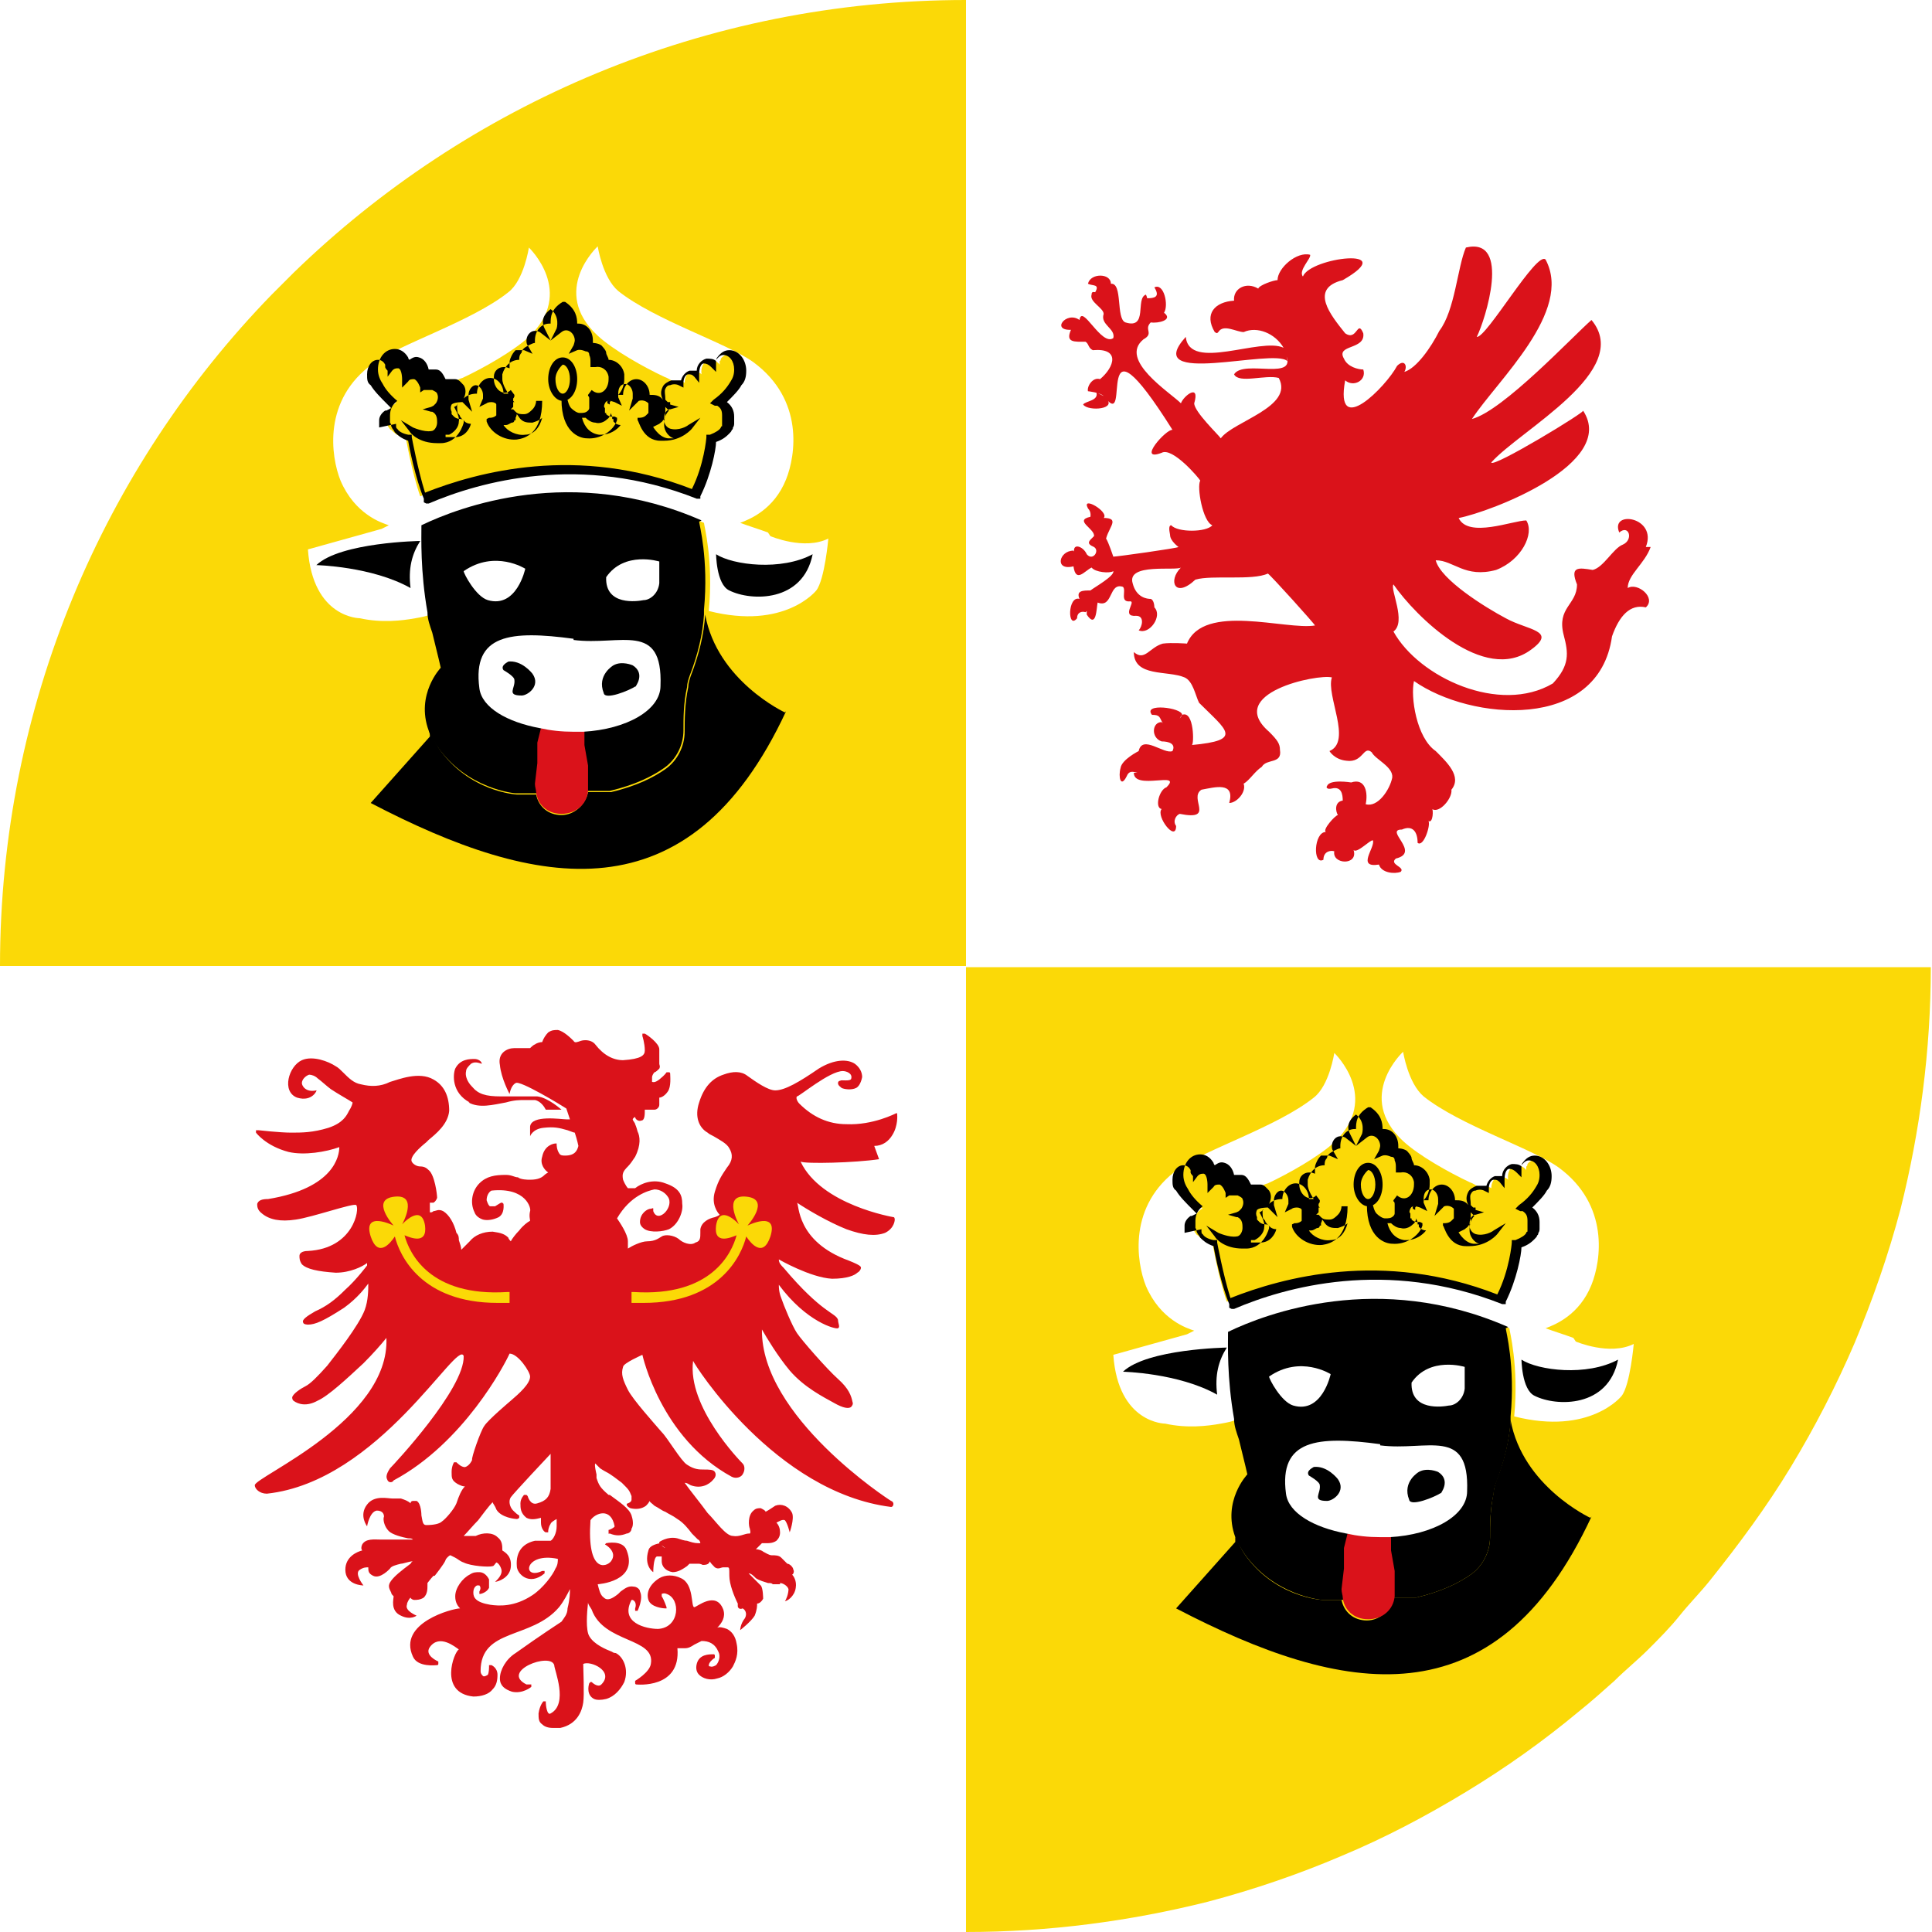 <svg class="mv" xmlns="http://www.w3.org/2000/svg" width="16" height="16" viewBox="0 0 16 16"><defs><style>.mv .r{fill:#fff}.mv .s{fill:#fbd907}.mv .t{fill:#da121a}</style></defs><path class="s" d="M8,0C5.84,0,3.87,.86,2.43,2.26c-.03,.03-.06,.06-.09,.09-.03,.03-.06,.06-.09,.09C.86,3.87,0,5.84,0,8H8V0Z"/><path class="r" d="M16,8C16,3.72,12.64,.22,8.41,.01c-.14,0-.27-.01-.41-.01V8h8Z"/><path class="r" d="M0,8c0,.14,0,.28,.01,.41,.21,4.23,3.71,7.59,7.99,7.59V8H0Z"/><path class="s" d="M8,8v8c.69,0,1.36-.09,2-.25,.38-.1,.76-.23,1.11-.38,.36-.15,.7-.33,1.03-.53s.64-.42,.94-.67c.1-.08,.2-.17,.29-.25,.09-.09,.19-.17,.28-.26s.18-.18,.26-.28,.17-.19,.25-.29c.24-.3,.47-.61,.67-.94,.2-.33,.38-.68,.53-1.03,.15-.36,.28-.73,.38-1.11,.16-.64,.25-1.31,.25-2H8Z"/><path class="t" d="M13.63,4.53c.1-.25-.3-.31-.22-.12,.08-.07,.12,.06,.03,.1-.08,.03-.16,.19-.25,.21-.12-.02-.19-.03-.13,.12,0,.17-.17,.19-.11,.42,.04,.15,.05,.25-.09,.4-.44,.26-1.11-.05-1.32-.43,.11-.08-.03-.35,0-.39,.18,.26,.75,.83,1.14,.54,.22-.16-.03-.16-.21-.26-.17-.09-.54-.32-.58-.48,.15,0,.24,.15,.5,.08,.21-.08,.32-.3,.25-.41-.11,0-.48,.15-.56-.02,.26-.05,1.32-.45,1.03-.89,.04,0-.75,.48-.76,.43,.24-.27,1.18-.76,.83-1.18-.16,.14-.73,.75-.99,.82,.21-.32,.84-.89,.61-1.32-.07-.08-.49,.65-.57,.64,.07-.14,.29-.83-.09-.74-.07,.16-.09,.52-.22,.69-.07,.14-.19,.31-.29,.34,.03-.05,0-.11-.06-.05-.09,.17-.52,.61-.43,.12,.07,.06,.18,0,.15-.09-.04,0-.13-.02-.16-.09-.07-.12,.18-.07,.16-.21-.05-.12-.05,.07-.15,0-.12-.15-.3-.37-.02-.44,.49-.28-.27-.19-.33-.03-.04-.05,.07-.15,.06-.18-.11-.03-.27,.11-.27,.21-.03,0-.15,.04-.16,.07,0,0,0,0,0,0-.1-.06-.21,0-.2,.1-.16,.01-.25,.11-.16,.26,.03,.02,.02,0,.03,0,.04-.07,.15,0,.21,0,.11-.05,.26,.01,.33,.13-.19-.09-.78,.2-.81-.09-.38,.42,.73,.09,.84,.2,0,0,0-.04-.02-.07,.13,.25-.34,.05-.42,.18,.04,.08,.26,0,.37,.03,.13,.24-.38,.36-.48,.5-.02-.03-.22-.22-.22-.29,.05-.17-.09-.06-.11,0-.09-.09-.52-.36-.31-.53,.09-.05,0-.08,.06-.14,.06,.01,.19-.02,.11-.08,.04-.06,0-.25-.08-.21,.05,.08,0,.09-.06,.09,0-.01-.01-.03-.01-.03-.09,.03,.02,.29-.17,.23-.08-.03-.02-.33-.12-.32,0,0,0,0,0,0,0-.09-.17-.09-.19,0,.04,.02,.1,0,.06,.07-.01,0-.03-.01-.03,.02-.02,.06,.1,.11,.1,.16-.03,.09,.1,.12,.08,.2-.1,.07-.26-.29-.28-.15-.11-.08-.25,.1-.05,.08,0,0-.02,0-.02,0-.05,.11,.03,.1,.12,.1,.03,.02,.02,.05,.06,.07,.23-.02,.18,.14,.06,.24-.06-.02-.11,.06-.1,.1,0,0,.1,.01,.13,.04-.02-.01-.06-.03-.06-.03,.02,.07-.09,.07-.11,.1,.04,.06,.3,.04,.18-.06,.23,.3-.12-.81,.56,.27-.05-.01-.3,.27-.09,.19,.09-.05,.31,.21,.32,.23-.03,.05,.02,.34,.1,.37-.05,.06-.29,.06-.34,0-.02,0-.02,.03-.01,.08,0,.05,.07,.1,.07,.1-.01,.01-.51,.08-.54,.08,0,0-.04-.12-.06-.15,.03-.11,.13-.18-.06-.17,.02,0,.04,0,.04,0,.05-.05-.19-.19-.13-.08,.03,.03,.02,.07,.02,.07-.14,.03,.04,.1,.03,.16-.04,.04-.07,.06,0,.09,.05,.03-.01,.12-.06,.06-.03-.07-.13-.1-.1,0,0-.02-.01-.03-.01-.03-.12,0-.16,.17,0,.13,.02,.14,.09,.04,.15,.01,.03,.04,.15,.05,.18,.03,.01,.04-.15,.13-.19,.16-.06,0-.12,0-.09,.07-.1-.03-.1,.26-.02,.16,0-.05,.04-.06,.07-.05,0,0,0,0,.01-.01,0,.01,0,.03,0,.03,.08,.12,.08-.05,.09-.1,.13,.05,.09-.17,.21-.13,.03,.03-.03,.13,.06,.12,.05,0-.08,.13,.05,.12,.07,0,.05,.09,.02,.12,.09,.04,.2-.12,.13-.19h0s0-.06-.03-.07c-.03,0-.12-.01-.15-.13-.05-.17,.36-.1,.4-.13-.11,.11-.05,.26,.12,.1,.14-.04,.47,.01,.6-.05,.02,.01,.39,.42,.39,.43-.24,.04-.92-.19-1.06,.15,0,0-.13-.01-.2,0-.11,.03-.15,.15-.24,.07,0,.21,.28,.15,.42,.21,.07,.03,.09,.15,.12,.21,.23,.23,.37,.31-.06,.35,.02,0,.02-.29-.08-.25,0,0-.01,.02-.02,.03,.01-.02,.02-.03,.02-.03,0-.06-.33-.1-.25,0,.07,0,.06,.02,.09,.07,0,0-.01-.01-.01-.01-.08,0-.09,.13,0,.16,.06,0,.12,.02,.09,.08-.07,.03-.25-.14-.28,0h0s-.14,.07-.15,.14c-.02,.07,0,.17,.05,.07,.02-.05,.05-.04,.09-.03-.02,0-.03,0-.03,0,0,.15,.41-.02,.27,.12-.06,.02-.1,.17-.04,.18-.05,.06,.12,.28,.12,.14-.03-.04,0-.09,.03-.1,0,0,0,0,0,0,.3,.06,.07-.13,.18-.2,.11-.02,.28-.07,.23,.11,.07,0,.17-.12,.1-.19,.01,.01,.02,.03,.02,.03,.05-.03,.09-.1,.15-.14,.04-.07,.17-.02,.15-.14,0-.05-.02-.08-.09-.15-.37-.32,.4-.48,.52-.45-.05,.15,.17,.53-.02,.61,0,0,.04,.07,.14,.08,.14,.02,.14-.13,.21-.07,.03,.06,.18,.12,.17,.21-.02,.1-.12,.25-.22,.22,.02-.09,0-.22-.12-.18h0s-.18-.03-.2,.03c-.01,.01,0,.03,.04,.02,.08-.02,.09,.05,.09,.1-.07,.01-.06,.09-.04,.12-.02,0-.13,.12-.1,.14-.1,0-.11,.28-.02,.23,0-.07,.06-.08,.09-.07,0,0,0,0,0,0-.02,.11,.2,.12,.16-.01,.03,.03,.14-.09,.16-.08,.02,.06-.14,.23,.05,.2,.02,.07,.13,.08,.18,.06,.04-.04-.1-.06-.04-.11h0c.21-.05-.1-.24,.05-.24,.09-.04,.13,.02,.13,.11,.05,.04,.11-.15,.09-.18,.04,.02,.04-.1,.03-.1,.06,.04,.17-.09,.16-.16,.09-.11-.04-.23-.13-.32-.16-.11-.21-.45-.18-.58,.47,.33,1.53,.42,1.64-.37,.06-.17,.15-.27,.28-.24,.09-.08-.07-.21-.15-.16,0-.11,.14-.2,.19-.34Z"/><path class="t" d="M7.24,9.49c.07,0,.12-.04,.15-.09,.05-.08,.04-.17,.04-.17,0,0,0,0,0-.01,0,0-.01,0-.01,0s-.19,.1-.41,.09c-.15,0-.28-.06-.39-.17-.02-.02-.03-.05-.02-.06,.02,0,.27-.21,.38-.21,.03,0,.08,.02,.07,.06,0,.03-.09,.01-.09,.02,0,0-.02,0-.02,.02,0,.02,.02,.03,.03,.04,.02,.01,.08,.02,.12,0,.02-.01,.04-.04,.05-.09,0-.04-.02-.08-.06-.11-.06-.04-.17-.04-.3,.04-.16,.11-.28,.18-.36,.18h0c-.06,0-.16-.07-.23-.12-.05-.04-.12-.04-.2-.01-.09,.03-.16,.1-.2,.23-.04,.12,0,.21,.07,.25,.01,.01,.03,.02,.05,.03,.05,.03,.11,.06,.13,.1,.03,.05,.03,.1-.02,.16-.04,.06-.07,.1-.1,.2-.03,.1,.02,.17,.04,.19,0,0-.01,.01-.04,.02-.05,.01-.11,.04-.12,.1,0,.01,0,.02,0,.03,0,.04,0,.07-.04,.08-.04,.03-.11,0-.14-.03-.04-.03-.11-.04-.14-.02-.02,.01-.05,.04-.12,.04-.05,0-.13,.04-.16,.06,0-.01,0-.03,0-.06,0-.06-.07-.16-.09-.19,.11-.19,.26-.23,.31-.24,.05,0,.09,.03,.11,.06,.06,.08-.08,.23-.12,.12,0,0,0-.01,0-.02s-.01,0-.02,0c-.03,0-.09,.04-.09,.11,0,.02,.01,.04,.04,.06,.05,.03,.15,.02,.2,0,.08-.04,.12-.15,.11-.21h0c0-.07-.02-.13-.14-.17-.1-.04-.2,0-.25,.04-.01,0-.02,0-.03,0-.01,0-.02,0-.03,0,0,0-.02-.02-.04-.07-.01-.05,0-.07,.04-.11,.02-.02,.04-.05,.06-.08,.05-.1,.04-.17,.02-.21h0s-.01-.04-.02-.06c0-.01-.02-.03-.02-.04,0,0,0-.01,.02-.02,0,.02,.03,.04,.05,.03,.03,0,.03-.05,.03-.09,.02,0,.04,0,.08,0,.02,0,.04-.02,.04-.04,0-.02,0-.04,0-.06,.02,0,.05-.02,.07-.05,.03-.04,.02-.13,.02-.15,0,0,0-.01-.01-.01,0,0-.01,0-.02,0,0,0-.01,.02-.06,.06-.04,.03-.05,.02-.06,.02,0,0,0-.02,0-.02,0,0,0-.01,0-.02,0-.01,.01-.03,.02-.04,.01,0,.03-.02,.04-.03,.01-.02,0-.03,0-.04,0,0,0-.06,0-.12,0-.05-.1-.12-.12-.13,0,0-.01,0-.02,0,0,0,0,.01,0,.02,0,0,.02,.06,.02,.12,0,.04-.03,.07-.18,.08-.08,0-.16-.04-.23-.13-.03-.04-.09-.04-.12-.03-.03,.01-.05,.02-.06,0-.02-.02-.08-.08-.13-.09-.03,0-.05,0-.08,.02-.02,.02-.04,.05-.05,.08-.02,0-.05,.01-.06,.02-.01,0-.04,.03-.04,.03,0,0-.07,0-.13,0s-.14,.04-.12,.14c.01,.11,.08,.24,.08,.24,0,0,.01-.07,.05-.09,.03-.03,.39,.19,.42,.21,.01,.03,.02,.06,.03,.09,0,0-.02,0-.03,0-.04,0-.29-.04-.3,.06,0,.05,0,.08,0,.08,0,0,.02-.06,.11-.07,.09-.01,.13,0,.2,.02,.03,.01,.05,.02,.06,.02,.02,.06,.03,.11,.03,.11-.01,.04-.03,.08-.11,.08-.02,0-.04,0-.05-.02-.02-.03-.02-.07-.02-.07,0,0,0,0,0-.01,0,0,0,0-.01,0s-.09,.01-.11,.11c-.02,.06,.02,.11,.05,.13,0,0-.02,.01-.03,.02-.02,.02-.05,.04-.12,.04h-.01s-.07,0-.09-.02c-.03,0-.05-.02-.1-.02-.09,0-.16,.01-.22,.07-.06,.06-.08,.16-.04,.24,.01,.03,.04,.05,.07,.06,.04,.01,.09,0,.13-.02,.05-.03,.04-.1,.04-.11,0,0,0,0-.01-.01,0,0-.01,0-.01,0,0,0-.02,.01-.05,.03,0,0-.03,0-.04,0-.01,0-.02-.02-.03-.05,0-.04,.02-.07,.04-.08,.29-.03,.33,.15,.32,.17-.01,.04,0,.07,0,.08-.02,.01-.06,.04-.09,.08-.03,.03-.06,.07-.07,.09,0,0-.02-.02-.02-.03-.03-.03-.06-.04-.13-.05-.08,0-.15,.03-.19,.08l-.02,.02s-.04,.04-.05,.05c0-.02-.01-.05-.02-.08,0-.02,0-.04-.02-.06-.02-.08-.06-.15-.11-.18-.04-.02-.06,0-.08,0,0,0-.01,.01-.02,.01,0,0-.01,0-.01,0,0,0,0-.01,0-.04,0-.03,0-.04,0-.04,0,0,.02,0,.03,0,0,0,.02-.01,.03-.04,0-.03-.02-.19-.07-.23-.02-.02-.04-.03-.07-.03-.03,0-.06-.02-.07-.04-.02-.04,.07-.12,.12-.16l.02-.02c.06-.05,.16-.13,.17-.24,0-.12-.04-.21-.13-.26-.12-.07-.29,0-.36,.02-.08,.04-.16,.04-.24,.02-.06-.01-.1-.05-.15-.1-.02-.02-.04-.04-.06-.05-.06-.04-.19-.09-.28-.05-.11,.05-.17,.26-.04,.31,.13,.04,.17-.07,.16-.06-.09,.02-.12-.04-.12-.06,0-.03,.03-.06,.06-.07,.02,0,.05,.01,.07,.03,.04,.03,.07,.06,.11,.09,.06,.04,.15,.09,.18,.11,0,.01-.01,.04-.03,.07-.02,.04-.05,.1-.17,.14-.13,.04-.22,.04-.31,.04-.09,0-.27-.02-.27-.02,0,0-.01,0-.02,0,0,0,0,.01,0,.02,0,0,.08,.11,.27,.16,.13,.03,.31,0,.42-.04,0,.07-.04,.34-.59,.43-.05,0-.08,.01-.09,.04,0,.02,0,.05,.04,.08,.06,.05,.15,.07,.28,.05,.14-.02,.48-.14,.5-.12,.03,.03-.02,.36-.4,.38-.05,0-.07,.02-.07,.04,0,.02,0,.04,.02,.07,.04,.04,.13,.06,.28,.07,.12,0,.22-.05,.26-.08v.02s-.09,.12-.18,.2c-.09,.09-.16,.14-.25,.18-.07,.04-.11,.07-.1,.09,0,.02,.04,.02,.04,.02,.06,0,.13-.03,.3-.14,.11-.08,.17-.16,.2-.2,0,.05,0,.14-.03,.22-.05,.13-.24,.37-.31,.46-.08,.09-.14,.15-.18,.17-.04,.02-.1,.06-.11,.09,0,.01,0,.02,.01,.03,.04,.03,.11,.05,.2,0,.09-.04,.24-.18,.38-.31,.08-.08,.15-.16,.19-.21,.03,.68-1.09,1.15-1.09,1.22,0,.03,.04,.07,.1,.07,.93-.1,1.58-1.29,1.63-1.14,.01,.27-.58,.9-.61,.93-.04,.06-.03,.08-.02,.1,.01,.02,.04,.02,.05,0,.58-.31,.92-.96,.96-1.05,.07,0,.17,.15,.17,.19,0,.06-.09,.14-.16,.2,0,0-.19,.16-.22,.21-.03,.04-.11,.27-.1,.28,0,0-.02,.05-.06,.06-.03,0-.06-.03-.07-.04,0,0,0,0-.01,0s0,0-.01,0c0,0-.02,.03-.02,.08s0,.07,.05,.1c.02,.01,.04,.02,.06,.02-.03,.03-.05,.08-.07,.14-.02,.05-.09,.13-.12,.15-.02,.02-.07,.03-.13,.03-.03,0-.03-.03-.04-.08h0s0-.1-.04-.12c0,0-.02,0-.03,0,0,0-.02,0-.02,.02-.02-.02-.05-.03-.08-.04-.03,0-.05,0-.07,0,0,0,0,0,0,0-.04,0-.15-.03-.21,.05-.07,.09,0,.18,0,.18,0,0,.02-.12,.08-.13,.05,0,.06,.03,.06,.05,0,0,0,0,0,0-.01,.02,0,.08,.04,.12,.03,.03,.11,.05,.16,.06,.02,0,.03,0,.04,.01,0,0-.02,0-.03,0-.02,0-.04,0-.06,0-.06,0-.13,0-.18,0-.05,0-.12-.01-.15,.04-.01,.02-.01,.04,0,.05-.04,.01-.14,.05-.14,.16,0,.13,.15,.13,.15,.13,0,0-.08-.1-.03-.13,.03-.02,.05-.02,.07-.02,0,.03,0,.05,.04,.07,.06,.03,.14-.06,.14-.06,.01-.02,.05-.03,.09-.04,.02,0,.07-.02,.1-.02,0,0-.01,0-.02,.02-.08,.06-.13,.1-.16,.14-.03,.04-.02,.06,0,.1,0,.01,.01,.02,.02,.03,0,.02-.03,.12,.06,.16,.08,.04,.13,0,.13,0,0,0-.1-.04-.08-.09,0-.02,.02-.05,.03-.06,0,.01,.02,.02,.03,.02,.02,0,.05,0,.08-.02,.03-.03,.03-.07,.03-.1v-.02s.03-.04,.05-.06h.01s.08-.1,.09-.13c0-.01,.03-.04,.04-.04,0,0,.02,.01,.04,.02,.02,.01,.04,.03,.07,.04,.06,.03,.21,.04,.24,.03,.01,0,.02-.02,.03-.03,.01,0,.03,.02,.04,.05,.02,.05-.04,.1-.05,.11,.02,0,.12-.03,.13-.12,.01-.09-.04-.12-.07-.14,0-.04,0-.08-.04-.11-.04-.04-.12-.04-.18-.01-.03,0-.07,0-.1,0,.03-.03,.08-.09,.12-.13,.03-.04,.09-.12,.12-.15,0,.01,.02,.03,.03,.06,.04,.07,.16,.08,.17,.08,0,0,.01,0,.02-.01,0,0,0-.01,0-.02,0,0-.01,0-.05-.04-.03-.03-.04-.08-.02-.11,.02-.03,.32-.35,.33-.36,0,.08,0,.24,0,.29-.01,.07-.04,.1-.11,.12-.06,.02-.08-.06-.08-.06,0,0,0,0-.01-.01,0,0-.01,0-.02,0,0,0-.03,.03-.03,.07,0,.04,0,.08,.05,.12,.04,.02,.08,.01,.12,0,0,.01,0,.02,0,.04,0,.05,.03,.08,.04,.08,0,0,.01,0,.02,0,0,0,0,0,0-.01,0,0,0-.03,.02-.06,0-.01,.03-.03,.05-.04,0,.01,0,.03,0,.06,0,.06-.03,.11-.05,.12-.01,0-.02,0-.04,0s-.05,0-.09,0c-.09,.02-.16,.08-.15,.21,0,.06,.1,.17,.23,.06,0,0,0-.01,0-.02,0,0-.01,0-.02,0-.17,.08-.15-.16,.13-.1,0,.02,0,.05-.02,.08-.02,.05-.1,.16-.19,.22-.15,.1-.28,.09-.35,.08-.12-.02-.14-.06-.14-.1,0-.03,.01-.05,.03-.06,0,0,.01,0,.02,0,.02,.02,0,.05,0,.05,0,0,0,.01,0,.02,0,0,0,0,.01,0,0,0,.05-.01,.07-.05,0-.02,0-.04,0-.07-.02-.04-.05-.06-.08-.06-.03,0-.05,0-.08,.02-.06,.03-.12,.11-.12,.18,0,.05,.02,.08,.04,.1-.06,0-.52,.12-.39,.4,.04,.09,.19,.07,.2,.07,0,0,.01,0,.01-.01,0,0,0-.01,0-.02,0,0-.12-.05-.07-.12,.08-.11,.21,0,.24,.02-.04,.02-.17,.36,.12,.39,.07,0,.13-.02,.16-.06,.03-.03,.04-.07,.04-.12,0-.06-.05-.08-.05-.08,0,0-.01,0-.02,0,0,0,0,.01,0,.02,0,0,0,.04-.01,.06,0,0-.03,.02-.04,.01s-.02-.02-.02-.04c0-.36,.42-.26,.65-.53,.04-.05,.07-.11,.09-.15,0,.03,0,.08-.02,.16,0,.05-.03,.08-.05,.11,0,0-.17,.11-.38,.26-.08,.05-.13,.14-.13,.21,0,.06,.04,.09,.1,.11,.09,.02,.16-.04,.16-.04,0,0,0-.01,0-.02,0,0,0,0-.01,0,0,0-.01,0-.03,0-.22-.11,.2-.27,.23-.16,0,.04,.12,.32-.03,.4-.03,.02-.04-.07-.04-.09,0,0,0-.01,0-.01,0,0-.01,0-.02,0,0,0-.03,.03-.04,.1,0,.04,0,.07,.03,.09,.02,.02,.05,.03,.09,.03,.02,0,.04,0,.06,0,.14-.03,.18-.14,.19-.21,.01-.06,0-.29,0-.32,.06-.03,.26,.06,.15,.17-.03,.03-.08-.02-.08-.02,0,0,0,0-.01,0,0,0,0,0-.01,.01-.01,.03-.02,.1,.04,.13,.02,.01,.06,.01,.1,0,.07-.02,.12-.08,.15-.14,.04-.11-.01-.21-.07-.24,0,0-.02,0-.03-.01-.05-.02-.15-.06-.19-.13-.03-.05-.02-.19-.01-.28,0,.02,.02,.04,.03,.06,.1,.28,.53,.23,.49,.45-.01,.07-.13,.14-.13,.14,0,0,0,0,0,.02,0,0,0,.01,.01,.01,0,0,.37,.04,.34-.3,.02,0,.04,0,.06,0,.03,0,.05-.01,.08-.03,.02-.01,.04-.02,.06-.03,.06,0,.11,.02,.14,.09,.02,.04,0,.09-.02,.11,0,0-.03,.02-.05,.01-.01,0-.01,0-.01-.01,0-.02,.03-.05,.05-.06,0,0,0,0,0-.02,0,0,0-.01-.01-.01-.04,0-.12,0-.14,.08-.01,.04,0,.07,.02,.09,.03,.03,.09,.05,.15,.03,.05-.01,.1-.05,.13-.1,.02-.04,.05-.1,.03-.19-.01-.06-.04-.1-.08-.12-.03-.01-.06-.02-.08-.01,.04-.04,.07-.09,.05-.15-.06-.16-.22-.02-.24-.02-.03,0,0-.19-.11-.24-.06-.03-.13-.03-.18,0-.08,.05-.11,.12-.09,.18,.02,.06,.12,.07,.14,.07,0,0,.01,0,.01,0,0,0,0,0,0-.01,0,0-.02-.06-.04-.09,0,0,0-.01,0-.02,0,0,.02-.01,.04,0,.12,.04,.11,.28-.07,.29-.1,0-.32-.05-.22-.24,0,0,0,0,.01,0,.04,.02,.02,.07,.02,.07,0,0,0,.02,0,.02,0,0,.02,0,.02,0,0,0,.05-.1,.02-.16,0-.02-.03-.04-.05-.04-.05-.01-.08,.02-.11,.04,0,0-.01,.01-.02,.02-.05,.04-.09,.06-.12,.03-.03-.02-.04-.07-.05-.11,0,0,.34-.02,.24-.28-.03-.09-.17-.06-.17-.06,0,0,0,0-.01,.01,0,0,.11,.06,.05,.14-.04,.05-.2,.1-.17-.34,.04-.06,.17-.11,.2,.05,0,.01-.04,.03-.05,.03,0,0,0,0,0,.02s0,.01,.01,.01c.05,.02,.09,.02,.14,0,.02,0,.04-.02,.04-.04,.02-.03,.01-.08,0-.11-.02-.06-.1-.11-.18-.17h-.01c-.07-.06-.08-.08-.1-.14v-.03s-.02-.08-.01-.09c.01,.01,.03,.03,.04,.04,0,0,.03,.02,.05,.03,.04,.02,.09,.06,.13,.09,.06,.06,.06,.06,.08,.11,0,.01,0,.02,0,.03,0,.02-.03,.03-.03,.03,0,0-.01,0-.01,.01,0,.01,.01,.02,.03,.03,.04,.01,.09,.01,.13-.02,.01-.01,.02-.02,.03-.04,0,.01,.02,.02,.04,.04,.04,.02,.06,.04,.09,.05,.03,.02,.06,.03,.1,.06,.05,.03,.09,.08,.12,.12,.02,.02,.04,.04,.05,.05,.01,0,.02,.02,.02,.03,0,0,0,0-.02,0-.03,0-.06-.01-.09-.02-.02,0-.05-.01-.08-.02-.08-.02-.15,.03-.15,.03,0,0,0,0,0,.01s0,0,0,0,.02,.02,.05,.04c-.03-.01-.04-.04-.04-.04h0s-.09,.01-.1,.06c-.04,.13,.04,.18,.04,.18,0,0,0-.12,.03-.13,.01,0,.03,0,.04,0,0,.01,0,.02,0,.04,0,.04,.03,.08,.09,.09,.05,0,.09-.03,.12-.05,0,0,.02-.02,.02-.02,.01,0,.04,0,.07,0,.01,0,.02,0,.04,.01,.04,0,.05-.01,.06-.03,0,0,0,0,0,0,0,.01,.02,.03,.04,.05,.03,.02,.05,0,.07,0,.01,0,.02,0,.03,0,.02,0,.02,0,.02,.07s.04,.17,.07,.23c0,0,0,.02,0,.02,0,.02,.02,.03,.04,.02,0,0,0,0,0,0,.02,.01,.04,.04,.02,.08-.04,.05-.04,.1-.04,.1,0,0,.09-.07,.12-.12,.02-.05,.02-.08,.02-.1,.02,0,.04-.02,.05-.04h0s0-.09-.02-.11c0,0-.01-.01-.02-.02-.02-.02-.04-.04-.05-.05,0,0-.02-.02-.03-.03,0,0,0,0,0,0,.02,0,.04,.02,.06,.04,.03,.02,.07,.03,.1,.04,.02,0,.03,0,.04,.01,.03,0,.04,0,.06,0,0,0,0,0,0-.01,.02,0,.06,.02,.07,.05,0,.04-.02,.09-.03,.1,.02,0,.08-.04,.09-.11,.01-.06-.02-.1-.03-.11,0,0,0,0,0,0,.01,0,.02-.03,.01-.04,0-.02-.03-.05-.05-.05,0,0-.03-.03-.04-.04,0,0,0,0-.01-.01-.02-.02-.05-.02-.08-.02-.02,0-.05-.02-.07-.03-.01-.01-.04-.02-.06-.02,.02-.02,.04-.04,.05-.05,.01,0,.03,0,.04,0,.02,0,.05,0,.08-.02,.02-.02,.03-.04,.03-.07,0-.03-.01-.06-.03-.08,.02-.01,.05-.03,.07-.02,.02,.02,.04,.1,.04,.1,0,0,.04-.11,.02-.16-.03-.06-.09-.08-.14-.06-.03,.02-.06,.04-.08,.05,0-.01-.02-.02-.04-.03-.02,0-.04,0-.06,.02-.05,.04-.04,.13-.03,.15,0,.01,.01,.03,0,.04,0,0,0,0-.01,0-.03,0-.08,.03-.13,.02-.06,0-.14-.12-.21-.19h0c-.05-.07-.14-.18-.19-.25,.02,0,.03,.01,.05,.02,.08,.03,.15,0,.19-.05,0,0,.03-.03,.01-.06-.01-.02-.05-.02-.09-.02-.04,0-.08,0-.14-.04-.05-.03-.16-.22-.21-.27-.06-.07-.24-.27-.28-.35-.04-.08-.06-.13-.04-.19,0-.03,.16-.1,.16-.1,0,0,.15,.69,.74,1.01,.04,.02,.08,0,.09-.02,.02-.03,.02-.07,0-.09-.02-.02-.46-.47-.41-.85,.01,.03,.68,1.09,1.64,1.21,.02,0,.03-.04,0-.05-.02-.01-1.08-.7-1.07-1.42,.04,.07,.13,.22,.23,.34,.12,.14,.28,.22,.37,.27h0c.07,.04,.12,.05,.14,.03,0,0,.02-.02,.01-.04h0c-.01-.05-.03-.11-.12-.19-.09-.08-.3-.32-.34-.38-.04-.06-.11-.23-.13-.29-.02-.05-.02-.09-.02-.11,.23,.31,.47,.37,.49,.36,.02-.01,0-.04,0-.07-.02-.06-.13-.05-.45-.43-.02-.02-.04-.04-.04-.07,0,0,.26,.15,.44,.16,.13,0,.19-.03,.21-.05,.02-.01,.03-.03,.03-.04,0-.01,0-.02-.1-.06-.44-.16-.41-.47-.43-.48,.09,.06,.26,.16,.41,.22,.14,.05,.24,.06,.32,.03,.08-.04,.08-.11,.08-.11,0,0,0-.02-.01-.02,0,0-.6-.1-.77-.46,.04,.02,.45,.01,.65-.02Z"/><path class="t" d="M3.88,9.13c.09,.05,.2,.02,.31,0,.07-.02,.11-.02,.16-.02,.03,0,.05,0,.08,0,.05,.01,.08,.06,.09,.08,.03,0,.09,0,.13,0,0,0-.11-.1-.2-.11-.06,0-.1,0-.16,0-.03,0-.07,0-.12,0,0,0-.02,0-.02,0-.13,0-.19-.02-.24-.08-.04-.04-.06-.09-.05-.13,0-.02,.02-.04,.04-.06,.03-.02,.06-.01,.09,0,0-.02-.03-.04-.06-.04-.04,0-.12,0-.16,.08-.02,.05-.03,.2,.12,.28Z"/><path class="s" d="M4.2,10.7c-.64,.04-.81-.32-.85-.47,.05,.02,.19,.08,.17-.08-.03-.19-.19-.01-.19-.01,0,0,.14-.25-.06-.23-.21,.02-.01,.24-.01,.24,0,0-.26-.13-.19,.09,.06,.18,.16,.06,.2,0,.04,.16,.22,.55,.85,.55,.03,0,.07,0,.1,0v-.09Z"/><path class="s" d="M5.25,10.7c.64,.04,.81-.32,.85-.47-.05,.02-.19,.08-.17-.08,.03-.19,.19-.01,.19-.01,0,0-.14-.25,.06-.23,.21,.02,.01,.24,.01,.24,0,0,.26-.13,.19,.09-.06,.18-.16,.06-.2,0-.04,.16-.22,.55-.85,.55-.03,0-.07,0-.1,0v-.09Z"/><path class="r" d="M13.03,11.08c-.08-.03-.15-.05-.23-.08,.08-.03,.28-.11,.38-.36,.08-.2,.15-.66-.27-.97-.22-.16-.82-.35-1.12-.59-.13-.11-.17-.37-.17-.37,0,0-.4,.37,0,.74,.13,.12,.38,.26,.55,.34,.03,.01,.06,.03,.09,.05,.11,.16,.22,.31,.32,.47,0,.05-.01,.1-.02,.15-.02,.09-.05,.2-.11,.31-.98-.38-1.84-.14-2.24,.04-.07-.2-.12-.49-.12-.49,.11-.16,.22-.31,.32-.47,.03-.02,.05-.04,.09-.05,.17-.08,.42-.22,.55-.34,.39-.37,0-.74,0-.74,0,0-.04,.27-.17,.37-.3,.24-.9,.43-1.12,.59-.42,.3-.35,.77-.27,.97,.12,.28,.34,.35,.4,.37-.04,.02-.06,.03-.06,.03l-.61,.17c.04,.57,.43,.57,.43,.57,.18,.04,.35,.02,.46,0,.06-.01,.1-.02,.12-.03-.06-.34-.06-.62-.05-.72,.31-.15,1.26-.51,2.32-.04,0,.02,.08,.31,.04,.73,.63,.16,.89-.17,.89-.17,.07-.09,.1-.43,.1-.43-.2,.1-.48-.02-.48-.02Z"/><path d="M13.18,12.56c-.8,1.72-2.06,1.48-3.44,.76l.49-.55v-.04s.04,.08,.07,.13c.25,.37,.65,.39,.65,.39h.16c.02,.1,.1,.17,.21,.17s.2-.09,.22-.19h.19c.21-.05,.35-.12,.45-.19,.1-.07,.16-.19,.16-.31,0-.1,0-.23,.03-.37,0-.03,.01-.06,.02-.09,.07-.18,.11-.35,.12-.51,.1,.55,.66,.81,.66,.81Z"/><path d="M12.49,10.99c-1.07-.47-2.01-.11-2.32,.04,0,.1-.01,.38,.05,.72,0,.06,.02,.11,.04,.17,.05,.2,.07,.29,.07,.29,0,0-.21,.22-.1,.52,.01,.04,.04,.08,.07,.13,.25,.36,.65,.39,.65,.39h.16c.14-.01,.29-.02,.43-.02h.19c.21-.05,.35-.12,.45-.19,.1-.07,.16-.19,.16-.31,0-.1,0-.23,.03-.36,0-.03,.01-.06,.02-.09,.07-.18,.11-.35,.12-.51,0-.01,0-.03,0-.04,.04-.42-.04-.71-.04-.73Z"/><path class="r" d="M11.69,11.45c-.01,.24,.26,.2,.31,.19,.05,0,.12-.05,.13-.14,0-.05,0-.18,0-.18,0,0-.29-.09-.44,.13Z"/><path class="r" d="M10.71,11.64c.24,.07,.31-.26,.31-.26,0,0-.25-.16-.51,.02,0,.02,.1,.21,.2,.24Z"/><path d="M9.3,11.36s.46,.01,.78,.19c-.02-.16,.01-.28,.08-.39,0,0-.66,.01-.86,.2Z"/><path d="M12.6,11.25s0,.26,.11,.31c.18,.09,.61,.1,.69-.3-.26,.14-.66,.09-.8,0Z"/><path class="s" d="M12.73,9.59s-.06,.02-.08,.05c0,0,0,.02-.01,.02,0,0,0,.02,0,.03-.02-.03-.06-.04-.09-.04-.04,.01-.07,.06-.06,.12-.02-.02-.05-.03-.08-.02-.04,0-.06,.05-.06,.09-.03-.02-.06-.02-.09,0-.02,0-.04,.02-.05,.04-.02,.03-.01,.07,0,.1,0,0,0,0,0,0,0,0,0,0,0,0,0,.01,.02,.02,.03,.02,0,0,0,0,0,0,0,0,0,0,0,0,.01,0,.02,.01,.02,.01,0,0-.01,0-.02,0-.08,.05-.07,.18,.01,.2,.07,.02,.16-.02,.17-.03-.01,.01-.08,.1-.24,.09-.13,0-.16-.16-.16-.16,0,0,0,0,0,0,.03,0,.06,0,.08-.02,0,0,.02-.02,.02-.02,0,0,.01-.01,.01-.02h0s.01-.06,0-.09c-.02-.03-.07-.04-.11-.02,0,0,0,0-.01,0,0-.01,0-.03,0-.04,0-.06-.04-.1-.09-.1s-.09,.05-.09,.1c0,.02,0,.03,0,.04-.02-.01-.04-.01-.07-.01-.02,0-.04,.01-.06,.03-.01,.02-.02,.04-.01,.06,0,.01,0,.03,.01,.04,0,0,0,0,0,0,0,0,.01,.01,.02,.02,0,0,0,0,.01,.01,.02,.01,.04,.02,.07,.02,0,0,0,0,0,0-.04,.15-.4,.24-.4-.17,0,.03,.01,.06,.04,.09,.03,.03,.06,.05,.09,.05,.03,0,.06,0,.08-.02,.01,0,.02-.02,.02-.03,0,0,0,0,0,0,0,0,0,0,0-.01,0,0,0-.01,0-.02,0,0,0-.02,0-.02,0,0,0-.01,0-.02,0,0,0-.02,0-.03,0-.01-.01-.02-.02-.03,0,0,0,0,0,0h0s0,0,0,0c.02,.02,.04,.03,.07,.03,.06,0,.12-.06,.12-.13,0,0,0-.01,0-.02,0,0,0,0,0,0,0,0,0,0,0,0-.01-.06-.06-.1-.11-.1-.01,0-.02,0-.03,0,0,0,0,0,0-.01,0-.03,0-.05-.02-.07,0-.02-.02-.03-.03-.04,0,0,0,0,0,0-.02-.01-.04-.02-.06-.02-.01,0-.03,0-.04,0,0-.02,.02-.04,.02-.06,0-.06-.04-.11-.1-.11-.02,0-.04,0-.05,.02,.02-.05,.03-.13-.07-.2-.11,.08-.1,.16-.07,.2-.02-.01-.03-.02-.05-.02-.05,0-.1,.05-.1,.11,0,.02,0,.04,.02,.06-.01,0-.03,0-.04,0-.02,0-.04,0-.06,.02,0,0,0,0,0,0-.02,.01-.03,.03-.03,.04-.01,.02-.02,.04-.02,.07,0,0,0,0,0,.01-.01,0-.02,0-.03,0-.05,0-.1,.04-.11,.1,0,0,0,0,0,0,0,0,0,0,0,0,0,0,0,.01,0,.02,0,.07,.05,.13,.12,.13,.03,0,.05-.01,.07-.03,0,0,0,0,0,0h0s0,0,0,0c0,0-.01,.02-.02,.03,0,0,0,.02,0,.03,0,0,0,.01,0,.02,0,0,0,.02,0,.02,0,0,0,.01,0,.02,0,0,0,0,0,.01,0,0,0,0,0,0,0,.01,.01,.02,.02,.03,.02,.02,.05,.03,.08,.02,.03,0,.07-.02,.09-.05,.02-.03,.04-.06,.04-.09,0,.41-.37,.32-.4,.17,0,0,0,0,0,0,.02,0,.04,0,.07-.02,0,0,0,0,.01-.01,0,0,.01-.01,.02-.02,0,0,0,0,0,0,0-.01,.01-.03,.01-.04,0-.02,0-.04-.01-.06-.01-.02-.03-.03-.06-.03-.02,0-.04,0-.07,.01,0-.01,0-.03,0-.04,0-.06-.04-.1-.09-.1s-.09,.05-.09,.1c0,.02,0,.03,0,.04,0,0,0,0-.01,0-.04-.02-.09,0-.11,.02-.02,.03-.02,.06,0,.09h0s0,.02,.01,.02c0,0,.01,.02,.02,.02,.02,.02,.05,.02,.08,.02,0,0,0,0,0,0,0,0-.04,.15-.16,.16-.16,.01-.23-.07-.24-.09,.02,0,.1,.05,.17,.03,.08-.03,.09-.15,.01-.2,0,0-.01,0-.02,0,0,0,.01,0,.02-.01,0,0,0,0,0,0,0,0,0,0,0,0,0,0,.02-.01,.03-.02,0,0,0,0,0,0,0,0,0,0,0,0,.02-.03,.03-.07,0-.1-.01-.02-.03-.03-.05-.04-.03,0-.06,0-.09,0,0-.04-.03-.08-.06-.09-.03,0-.05,0-.08,.02,0-.06-.02-.11-.06-.12-.03,0-.06,0-.09,.04,0-.01,0-.02,0-.03,0,0,0-.02-.01-.02-.02-.03-.05-.05-.08-.05-.06,0-.11,.07-.11,.15,0,.04,.01,.08,.03,.11,.02,.04,.07,.1,.15,.16,0,0-.01,0-.02,.01-.04,.03-.05,.07-.05,.1,0,0,0,.02,0,.02,0,.01,0,.02,0,.02,0,0,0,0,0,.01,0,0,0,.01,0,.02,0,0,0,.01,.01,.02,0,0,.01,.02,.02,.02,.02,.02,.05,.05,.1,.06,0,0,.01,0,.02,0,0,0,.05,.29,.12,.49,.4-.17,1.26-.42,2.24-.04,.11-.21,.13-.46,.13-.46,0,0,.01,0,.02,0,.05-.02,.08-.04,.1-.06,0,0,.01-.01,.02-.02,0,0,.01-.02,.01-.02,0,0,0-.01,0-.02,0,0,0-.01,0-.01,0,0,0,0,0-.02,0,0,0-.01,0-.02,0-.03-.01-.07-.05-.1,0,0-.01,0-.02-.01,.08-.06,.12-.12,.15-.16,.02-.03,.03-.06,.03-.11,0-.08-.05-.15-.11-.15Zm-1.4,.34s-.09-.07-.09-.15,.04-.15,.09-.15,.09,.07,.09,.15-.04,.15-.09,.15Z"/><path d="M10.18,10.83v-.03c-.07-.17-.12-.42-.13-.48,0,0,0,0,0,0-.06-.02-.09-.05-.11-.07,0,0-.01-.02-.02-.03,0,0-.01-.02-.01-.02,0,0,0-.02-.01-.03,0,0,0-.01,0-.01,0,0,0-.01,0-.02,0,0,0-.02,0-.03,0-.05,.02-.09,.06-.12-.06-.05-.1-.1-.12-.14-.02-.03-.04-.07-.04-.12,0-.1,.06-.17,.14-.17,.04,0,.08,.02,.11,.07,0,0,0,.01,.01,.02,.03-.02,.05-.03,.08-.02,.04,.01,.07,.05,.08,.1,.02,0,.04,0,.06,0,.04,0,.06,.04,.08,.08,.03,0,.05,0,.08,0,.03,0,.05,.03,.07,.05,.02,.03,.02,.07,0,.11,.03-.03,.07-.04,.11-.04,0,0,0,0,0,0,0-.07,.05-.13,.11-.13s.11,.06,.11,.13c0,0,0,0,0,0,.01,0,.02,0,.04,0h0s-.05-.07-.05-.12c0,0,0-.01,0-.02v-.02c.02-.07,.07-.12,.14-.12,0,0,0,0,0,0,0-.02,0-.04,.02-.06,0-.02,.02-.04,.04-.05h0s.05-.03,.07-.03h0s0-.01,0-.02c0-.08,.05-.14,.12-.14,0,0,0,0,.01,0,0-.05,0-.12,.1-.18h.01s.01,0,.01,0c.09,.06,.1,.13,.1,.18,0,0,0,0,.01,0,.07,0,.12,.06,.12,.14,0,0,0,.01,0,.02h0s.04,0,.07,.02h0s.04,.04,.04,.06c0,.02,.02,.04,.02,.06,0,0,0,0,0,0,.06,0,.12,.05,.13,.12h0s0,.02,0,.02c0,0,0,0,0,.02,0,.05-.02,.1-.05,.13h0s.02,0,.04,0c0,0,0,0,0,0,0-.07,.05-.13,.11-.13s.11,.06,.11,.13c0,0,0,0,0,0,.04,0,.08,0,.11,.04-.02-.04-.02-.07,0-.11,.01-.02,.04-.04,.07-.05,.03,0,.05,0,.08,0,.01-.04,.04-.07,.07-.08,.02,0,.04,0,.06,0,0-.05,.04-.09,.08-.1,.03,0,.06,0,.08,.02h0s0-.02,.01-.03c.03-.04,.06-.06,.1-.06,.08,0,.14,.08,.14,.17,0,.05-.01,.09-.04,.12-.02,.04-.07,.09-.12,.14,.04,.03,.06,.07,.06,.12,0,0,0,.02,0,.03,0,0,0,.01,0,.02,0,0,0,0,0,.01,0,0,0,.02-.01,.03,0,0,0,.02-.01,.02,0,.01-.01,.02-.02,.03-.02,.02-.05,.05-.11,.07t0,0c0,.06-.04,.27-.13,.45v.02s-.03,0-.03,0c-.96-.38-1.8-.14-2.22,.04h-.02Zm-.23-.65s0,0,0,0h0s0,.01,0,.02h0s0,.02,.01,.02c.01,.02,.04,.04,.09,.05,0,0,.01,0,.02,0h.01s0,.02,0,.02c0,0,.05,.27,.11,.46,.43-.17,1.26-.4,2.21-.03,.1-.2,.12-.42,.12-.43v-.02s.02,0,.02,0c0,0,0,0,.01,0,.05-.02,.08-.04,.09-.06,0,0,0-.01,.01-.01h0s0-.02,0-.02h0s0-.02,0-.02c0,0,0-.01,0-.01h0s0-.01,0-.02c0,0,0-.01,0-.02,0-.04-.01-.06-.04-.08,0,0-.01,0-.02,0l-.04-.02,.03-.03c.07-.05,.11-.1,.14-.15,.02-.03,.03-.06,.03-.1,0-.07-.04-.12-.09-.12-.03,0-.05,.03-.06,.04,0,0,0,0,0,.01h0s0,.03,0,.04v.05s-.04-.04-.04-.04c-.02-.02-.04-.03-.06-.03-.03,0-.04,.05-.04,.09v.07s-.04-.05-.04-.05c-.02-.02-.03-.02-.05-.02-.02,0-.04,.03-.04,.07v.04s-.04-.02-.04-.02c-.02-.01-.05-.01-.07,0-.02,0-.03,.01-.04,.03-.01,.02,0,.05,0,.08h0s0,0,0,.01c0,0,.01,.01,.02,.02h.02s0,.02,0,.02l.07,.02-.07,.02s0,0-.01,0c-.04,.02-.04,.06-.04,.09,0,.03,.02,.06,.05,.07,.07,.02,.14-.02,.15-.03l.1-.06-.07,.09s-.08,.1-.23,.1h-.03c-.15,0-.18-.17-.19-.17v-.02s.01,0,.01,0v.02s0-.02,0-.02h0s0,0,0,0c.01,0,.04,0,.06-.02,0,0,.01-.01,.02-.02,0,0,0,0,0-.01h0s0-.05,0-.07c-.02-.02-.05-.03-.08-.02l-.08,.08,.03-.1s0-.02,0-.04c0-.04-.03-.08-.06-.08-.04,0-.06,.03-.06,.08,0,.01,0,.02,0,.03l.03,.07-.06-.03s-.03-.01-.04-.01c0,0,0,0,0,0-.02,0-.03,0-.04,.02s-.01,.03,0,.04h0s0,.02,0,.02h0v.02s.01,0,.01,0h0s0,.01,0,.01c.02,.02,.04,.02,.05,.02h.02s.02,.01,.02,.01v.02c-.03,.09-.14,.16-.25,.15-.06,0-.21-.05-.21-.32h.05s.01,.05,.03,.07c.02,.02,.05,.04,.07,.04,.03,0,.05,0,.07-.02,0,0,.01-.01,.01-.02,0,0,0,0,0,0,0,0,0,0,0,0,0,0,0-.01,0-.02,0,0,0-.01,0-.02h0s0-.01,0-.02h0s0-.02,0-.02c0,0,0-.02-.01-.02h0s0-.01,0-.01l.03-.04c.07,.06,.14,0,.14-.09,0,0,0,0,0,0v-.02c-.01-.06-.06-.09-.11-.08h-.04s0-.04,0-.04c0-.02,0-.04-.01-.06,0-.02-.01-.03-.03-.03h0s-.04-.02-.07-.01l-.07,.03,.04-.07s.01-.03,.01-.04c0-.06-.06-.11-.11-.07l-.09,.07,.05-.1s.03-.1-.05-.16c-.08,.06-.07,.12-.05,.16l.05,.1-.09-.07s-.02-.01-.04-.01c-.04,0-.07,.04-.07,.08,0,.01,0,.03,.01,.04l.04,.07-.07-.03s-.05,0-.07,0h0s-.02,.02-.03,.04c-.01,.02-.02,.04-.02,.06v.05s-.03-.01-.03-.01c0,0-.02,0-.02,0-.04,0-.08,.03-.08,.08v.02s0,0,0,0c0,.08,.08,.15,.14,.09l.03,.04h0s0,0,0,0h0s0,.01,0,.01c0,0,0,.01-.01,.02,0,0,0,.01,0,.02h0s0,.01,0,.01h0s0,.02,0,.02c0,0,0,.01,0,.02h0s-.02,.02-.02,.02h.02s.01,.01,.02,.02c.02,.02,.04,.02,.07,.02,.03,0,.05-.02,.07-.04,.02-.02,.03-.05,.03-.07h.05c0,.27-.14,.31-.21,.32-.11,.01-.22-.06-.25-.15v-.02s.02-.01,.02-.01h.01s.03,0,.05-.02c0,0,0,0,0,0h0s0,0,0-.01h0s0-.02,0-.02c0,0,0,0,0-.01h0s0-.04,0-.05c0-.01-.02-.02-.04-.02h0s-.03,0-.04,.01l-.06,.03,.03-.07s0-.02,0-.03c0-.04-.03-.08-.06-.08-.03,0-.06,.04-.06,.08,0,.01,0,.03,0,.04l.03,.1-.08-.08s-.07,0-.09,.02c-.01,.02-.01,.04,0,.06h0s0,.01,0,.02c0,0,.01,.01,.02,.02,.02,.02,.05,.02,.06,.02h0s.02,.01,.02,.01v.02s-.04,.17-.19,.17h-.03c-.15,0-.22-.08-.23-.1l-.07-.09,.1,.06s.09,.04,.15,.03c.03,0,.05-.04,.05-.07,0-.03,0-.07-.04-.09,0,0,0,0-.01,0l-.07-.02,.07-.02h0s.02-.01,.02-.01c0,0,.01-.01,.02-.02h0s0,0,0,0c.02-.03,.02-.06,.01-.08,0-.01-.02-.02-.04-.03-.03,0-.05,0-.07,0l-.03,.02v-.04s-.02-.06-.05-.07c-.02,0-.04,0-.05,.02l-.05,.05v-.07s0-.08-.03-.09c-.02,0-.04,0-.06,.03l-.03,.04v-.05s-.02-.02-.02-.03c0-.01,0-.02,0-.02-.01-.02-.03-.04-.06-.04-.05,0-.09,.05-.09,.12,0,.04,0,.07,.03,.09,.03,.05,.08,.1,.14,.16l.03,.03-.04,.02s0,0-.01,0c-.03,.02-.05,.05-.05,.08,0,0,0,.01,0,.02,0,0,0,.02,0,.02h0s0,.01,0,.02h0Zm.41,.11s.05,0,.08,0c.08,0,.12-.07,.13-.11-.02,0-.05-.01-.06-.03-.01,0-.02-.02-.03-.03,0-.01-.01-.02-.02-.03h0s-.01-.06,0-.08c0,0,0,0,0,.01,0,0-.02,.02-.03,.02h0s.05,.08,.04,.12c0,.05-.04,.09-.08,.11,0,0-.02,0-.03,0Zm1.71-.1s.05,.1,.13,.11c.03,0,.06,0,.08,0,0,0-.02,0-.03,0-.04-.01-.08-.06-.08-.11,0-.05,.01-.09,.04-.12h0s-.02-.02-.03-.03c0,0,0,0,0,0,0,.03,0,.06,0,.08h0s0,.02-.02,.03c0,.01-.02,.02-.03,.03-.02,.01-.04,.02-.06,.03Zm-.58-.06c.02,.08,.07,.13,.14,.14,0,0,.01,0,.02,0,.07,0,.13-.04,.16-.08-.02,0-.04-.01-.05-.02,0,0,0,0-.01-.01h0s0-.01,0-.02h-.01v-.02s-.01-.02-.01-.03h0s-.01,.04-.03,.05c-.03,.03-.07,.04-.1,.03-.03,0-.06-.02-.08-.04Zm-.65,.06c.03,.05,.11,.09,.18,.08,.07,0,.12-.06,.14-.14-.02,.02-.05,.03-.08,.04-.04,0-.07,0-.1-.03-.01-.01-.02-.03-.03-.04,0,0,0,0,0-.01,0,0,0,0,0,0,0,.01,0,.02-.01,.04v.02h-.01s0,0,0,0h0s0,.02-.02,.02c-.01,0-.03,.02-.05,.02Zm1.21-.02h0Zm-1.13-.18s0,0,.01,.01c0,0,0,.01,0,.02,0,0,0,0,0,0,0,0,0,0,0-.01s0,0,0-.01c0,0-.02,0-.03,0Zm.8,.03s0,0,0,0c0,0,0-.01,0-.02,0,0,0,0,.01-.01,0,0-.02,0-.03,0,0,0,0,0,0,.01,0,0,0,0,0,.01Zm-.89-.21h0s0,0,0,0Zm-.02,0h.02s-.02,0-.02,0Zm.52,.18c-.06,0-.12-.08-.12-.18s.05-.18,.12-.18,.12,.08,.12,.18-.05,.18-.12,.18Zm0-.3s-.06,.05-.06,.12,.03,.12,.06,.12,.06-.05,.06-.12-.03-.12-.06-.12Z"/><path class="t" d="M11.55,13.17s0,.03,0,.05c-.01,.11-.1,.19-.22,.19s-.2-.08-.21-.18c0-.02-.01-.04-.01-.07l.02-.17v-.17s.03-.12,.03-.12c.09,.01,.19,.02,.28,.02,.03,0,.05,0,.08,0v.12s.03,.17,.03,.17v.16Z"/><path class="r" d="M11.43,11.96c-.52-.07-.84-.04-.78,.41,.02,.16,.23,.28,.5,.33,.09,.02,.18,.03,.28,.03,.03,0,.05,0,.08,0,.36-.02,.64-.18,.64-.38,.02-.54-.33-.33-.72-.38Z"/><path d="M11.93,12.37s.09-.11-.02-.18c0,0-.09-.04-.16,0,0,0-.14,.08-.08,.23,.01,.06,.21-.02,.27-.06Z"/><path d="M10.88,12.15s-.07,.03-.04,.07c0,0,.09,.05,.09,.08,.01,.07-.07,.13,.06,.13,.05,0,.16-.08,.09-.18,0,0-.09-.12-.21-.1Z"/><path class="r" d="M6.36,4.41c-.08-.03-.15-.05-.23-.08,.08-.03,.28-.11,.38-.36,.08-.2,.15-.66-.27-.97-.22-.16-.82-.35-1.12-.59-.13-.11-.17-.37-.17-.37,0,0-.4,.37,0,.74,.13,.12,.38,.26,.55,.34,.03,.01,.06,.03,.09,.05,.11,.16,.22,.31,.32,.47,0,.05-.01,.1-.02,.15-.02,.09-.05,.2-.11,.31-.98-.38-1.84-.14-2.24,.04-.07-.2-.12-.49-.12-.49,.11-.16,.22-.31,.32-.47,.03-.02,.05-.04,.09-.05,.17-.08,.42-.22,.55-.34,.39-.37,0-.74,0-.74,0,0-.04,.27-.17,.37-.3,.24-.9,.43-1.12,.59-.42,.3-.35,.77-.27,.97,.12,.28,.34,.35,.4,.37-.04,.02-.06,.03-.06,.03l-.61,.17c.04,.57,.43,.57,.43,.57,.18,.04,.35,.02,.46,0,.06-.01,.1-.02,.12-.03-.06-.34-.06-.62-.05-.72,.31-.15,1.26-.51,2.32-.04,0,.02,.08,.31,.04,.73,.63,.16,.89-.17,.89-.17,.07-.09,.1-.43,.1-.43-.2,.1-.48-.02-.48-.02Z"/><path d="M6.51,5.89c-.8,1.72-2.06,1.48-3.44,.76l.49-.55v-.04s.04,.08,.07,.13c.25,.37,.65,.39,.65,.39h.16c.02,.1,.1,.17,.21,.17s.2-.09,.22-.19h.19c.21-.05,.35-.12,.45-.19,.1-.07,.16-.19,.16-.31,0-.1,0-.23,.03-.37,0-.03,.01-.06,.02-.09,.07-.18,.11-.35,.12-.51,.1,.55,.66,.81,.66,.81Z"/><path d="M5.81,4.31c-1.07-.47-2.01-.11-2.32,.04,0,.1-.01,.38,.05,.72,0,.06,.02,.11,.04,.17,.05,.2,.07,.29,.07,.29,0,0-.21,.22-.1,.52,.01,.04,.04,.08,.07,.13,.25,.36,.65,.39,.65,.39h.16c.14-.01,.29-.02,.43-.02h.19c.21-.05,.35-.12,.45-.19,.1-.07,.16-.19,.16-.31,0-.1,0-.23,.03-.36,0-.03,.01-.06,.02-.09,.07-.18,.11-.35,.12-.51,0-.01,0-.03,0-.04,.04-.42-.04-.71-.04-.73Z"/><path class="r" d="M5.02,4.78c-.01,.24,.26,.2,.31,.19,.05,0,.12-.05,.13-.14,0-.05,0-.18,0-.18,0,0-.29-.09-.44,.13Z"/><path class="r" d="M4.04,4.97c.24,.07,.31-.26,.31-.26,0,0-.25-.16-.51,.02,0,.02,.1,.21,.2,.24Z"/><path d="M2.62,4.68s.46,.01,.78,.19c-.02-.16,.01-.28,.08-.39,0,0-.66,.01-.86,.2Z"/><path d="M5.93,4.58s0,.26,.11,.31c.18,.09,.61,.1,.69-.3-.26,.14-.66,.09-.8,0Z"/><path class="s" d="M6.05,2.92s-.06,.02-.08,.05c0,0,0,.02-.01,.02,0,0,0,.02,0,.03-.02-.03-.06-.04-.09-.04-.04,.01-.07,.06-.06,.12-.02-.02-.05-.03-.08-.02-.04,0-.06,.05-.06,.09-.03-.02-.06-.02-.09,0-.02,0-.04,.02-.05,.04-.02,.03-.01,.07,0,.1,0,0,0,0,0,0,0,0,0,0,0,0,0,.01,.02,.02,.03,.02,0,0,0,0,0,0,0,0,0,0,0,0,.01,0,.02,.01,.02,.01,0,0-.01,0-.02,0-.08,.05-.07,.18,.01,.2,.07,.02,.16-.02,.17-.03-.01,.01-.08,.1-.24,.09-.13,0-.16-.16-.16-.16,0,0,0,0,0,0,.03,0,.06,0,.08-.02,0,0,.02-.02,.02-.02,0,0,.01-.01,.01-.02h0s.01-.06,0-.09c-.02-.03-.07-.04-.11-.02,0,0,0,0-.01,0,0-.01,0-.03,0-.04,0-.06-.04-.1-.09-.1s-.09,.05-.09,.1c0,.02,0,.03,0,.04-.02-.01-.04-.01-.07-.01-.02,0-.04,.01-.06,.03-.01,.02-.02,.04-.01,.06,0,.01,0,.03,.01,.04,0,0,0,0,0,0,0,0,.01,.01,.02,.02,0,0,0,0,.01,.01,.02,.01,.04,.02,.07,.02,0,0,0,0,0,0-.04,.15-.4,.24-.4-.17,0,.03,.01,.06,.04,.09,.03,.03,.06,.05,.09,.05,.03,0,.06,0,.08-.02,.01,0,.02-.02,.02-.03,0,0,0,0,0,0,0,0,0,0,0-.01,0,0,0-.01,0-.02,0,0,0-.02,0-.02,0,0,0-.01,0-.02,0,0,0-.02,0-.03,0-.01-.01-.02-.02-.03,0,0,0,0,0,0h0s0,0,0,0c.02,.02,.04,.03,.07,.03,.06,0,.12-.06,.12-.13,0,0,0-.01,0-.02,0,0,0,0,0,0,0,0,0,0,0,0-.01-.06-.06-.1-.11-.1-.01,0-.02,0-.03,0,0,0,0,0,0-.01,0-.03,0-.05-.02-.07,0-.02-.02-.03-.03-.04,0,0,0,0,0,0-.02-.01-.04-.02-.06-.02-.01,0-.03,0-.04,0,0-.02,.02-.04,.02-.06,0-.06-.04-.11-.1-.11-.02,0-.04,0-.05,.02,.02-.05,.03-.13-.07-.2-.11,.08-.1,.16-.07,.2-.02-.01-.03-.02-.05-.02-.05,0-.1,.05-.1,.11,0,.02,0,.04,.02,.06-.01,0-.03,0-.04,0-.02,0-.04,0-.06,.02,0,0,0,0,0,0-.02,.01-.03,.03-.03,.04-.01,.02-.02,.04-.02,.07,0,0,0,0,0,.01-.01,0-.02,0-.03,0-.05,0-.1,.04-.11,.1,0,0,0,0,0,0,0,0,0,0,0,0,0,0,0,.01,0,.02,0,.07,.05,.13,.12,.13,.03,0,.05-.01,.07-.03,0,0,0,0,0,0h0s0,0,0,0c0,0-.01,.02-.02,.03,0,0,0,.02,0,.03,0,0,0,.01,0,.02,0,0,0,.02,0,.02,0,0,0,.01,0,.02,0,0,0,0,0,.01,0,0,0,0,0,0,0,.01,.01,.02,.02,.03,.02,.02,.05,.03,.08,.02,.03,0,.07-.02,.09-.05,.02-.03,.04-.06,.04-.09,0,.41-.37,.32-.4,.17,0,0,0,0,0,0,.02,0,.04,0,.07-.02,0,0,0,0,.01-.01,0,0,.01-.01,.02-.02,0,0,0,0,0,0,0-.01,.01-.03,.01-.04,0-.02,0-.04-.01-.06-.01-.02-.03-.03-.06-.03-.02,0-.04,0-.07,.01,0-.01,0-.03,0-.04,0-.06-.04-.1-.09-.1s-.09,.05-.09,.1c0,.02,0,.03,0,.04,0,0,0,0-.01,0-.04-.02-.09,0-.11,.02-.02,.03-.02,.06,0,.09h0s0,.02,.01,.02c0,0,.01,.02,.02,.02,.02,.02,.05,.02,.08,.02,0,0,0,0,0,0,0,0-.04,.15-.16,.16-.16,.01-.23-.07-.24-.09,.02,0,.1,.05,.17,.03,.08-.03,.09-.15,.01-.2,0,0-.01,0-.02,0,0,0,.01,0,.02-.01,0,0,0,0,0,0,0,0,0,0,0,0,0,0,.02-.01,.03-.02,0,0,0,0,0,0,0,0,0,0,0,0,.02-.03,.03-.07,0-.1-.01-.02-.03-.03-.05-.04-.03,0-.06,0-.09,0,0-.04-.03-.08-.06-.09-.03,0-.05,0-.08,.02,0-.06-.02-.11-.06-.12-.03,0-.06,0-.09,.04,0-.01,0-.02,0-.03,0,0,0-.02-.01-.02-.02-.03-.05-.05-.08-.05-.06,0-.11,.07-.11,.15,0,.04,.01,.08,.03,.11,.02,.04,.07,.1,.15,.16,0,0-.01,0-.02,.01-.04,.03-.05,.07-.05,.1,0,0,0,.02,0,.02,0,.01,0,.02,0,.02,0,0,0,0,0,.01,0,0,0,.01,0,.02,0,0,0,.01,.01,.02,0,0,.01,.02,.02,.02,.02,.02,.05,.05,.1,.06,0,0,.01,0,.02,0,0,0,.05,.29,.12,.49,.4-.17,1.26-.42,2.24-.04,.11-.21,.13-.46,.13-.46,0,0,.01,0,.02,0,.05-.02,.08-.04,.1-.06,0,0,.01-.01,.02-.02,0,0,.01-.02,.01-.02,0,0,0-.01,0-.02,0,0,0-.01,0-.01,0,0,0,0,0-.02,0,0,0-.01,0-.02,0-.03-.01-.07-.05-.1,0,0-.01,0-.02-.01,.08-.06,.12-.12,.15-.16,.02-.03,.03-.06,.03-.11,0-.08-.05-.15-.11-.15Zm-1.4,.34s-.09-.07-.09-.15,.04-.15,.09-.15,.09,.07,.09,.15-.04,.15-.09,.15Z"/><path d="M3.51,4.16v-.03c-.07-.17-.12-.42-.13-.48,0,0,0,0,0,0-.06-.02-.09-.05-.11-.07,0,0-.01-.02-.02-.03,0,0-.01-.02-.01-.02,0,0,0-.02-.01-.03,0,0,0-.01,0-.01,0,0,0-.01,0-.02,0,0,0-.02,0-.03,0-.05,.02-.09,.06-.12-.06-.05-.1-.1-.12-.14-.02-.03-.04-.07-.04-.12,0-.1,.06-.17,.14-.17,.04,0,.08,.02,.11,.07,0,0,0,.01,.01,.02,.03-.02,.05-.03,.08-.02,.04,.01,.07,.05,.08,.1,.02,0,.04,0,.06,0,.04,0,.06,.04,.08,.08,.03,0,.05,0,.08,0,.03,0,.05,.03,.07,.05,.02,.03,.02,.07,0,.11,.03-.03,.07-.04,.11-.04,0,0,0,0,0,0,0-.07,.05-.13,.11-.13s.11,.06,.11,.13c0,0,0,0,0,0,.01,0,.02,0,.04,0h0s-.05-.07-.05-.12c0,0,0-.01,0-.02v-.02c.02-.07,.07-.12,.14-.12,0,0,0,0,0,0,0-.02,0-.04,.02-.06,0-.02,.02-.04,.04-.05h0s.05-.03,.07-.03h0s0-.01,0-.02c0-.08,.05-.14,.12-.14,0,0,0,0,.01,0,0-.05,0-.12,.1-.18h.01s.01,0,.01,0c.09,.06,.1,.13,.1,.18,0,0,0,0,.01,0,.07,0,.12,.06,.12,.14,0,0,0,.01,0,.02h0s.04,0,.07,.02h0s.04,.04,.04,.06c0,.02,.02,.04,.02,.06,0,0,0,0,0,0,.06,0,.12,.05,.13,.12h0s0,.02,0,.02c0,0,0,0,0,.02,0,.05-.02,.1-.05,.13h0s.02,0,.04,0c0,0,0,0,0,0,0-.07,.05-.13,.11-.13s.11,.06,.11,.13c0,0,0,0,0,0,.04,0,.08,0,.11,.04-.02-.04-.02-.07,0-.11,.01-.02,.04-.04,.07-.05,.03,0,.05,0,.08,0,.01-.04,.04-.07,.07-.08,.02,0,.04,0,.06,0,0-.05,.04-.09,.08-.1,.03,0,.06,0,.08,.02h0s0-.02,.01-.03c.03-.04,.06-.06,.1-.06,.08,0,.14,.08,.14,.17,0,.05-.01,.09-.04,.12-.02,.04-.07,.09-.12,.14,.04,.03,.06,.07,.06,.12,0,0,0,.02,0,.03,0,0,0,.01,0,.02,0,0,0,0,0,.01,0,0,0,.02-.01,.03,0,0,0,.02-.01,.02,0,.01-.01,.02-.02,.03-.02,.02-.05,.05-.11,.07t0,0c0,.06-.04,.27-.13,.45v.02s-.03,0-.03,0c-.96-.38-1.8-.14-2.22,.04h-.02Zm-.23-.65s0,0,0,0h0s0,.01,0,.02h0s0,.02,.01,.02c.01,.02,.04,.04,.09,.05,0,0,.01,0,.02,0h.01s0,.02,0,.02c0,0,.05,.27,.11,.46,.43-.17,1.26-.4,2.21-.03,.1-.2,.12-.42,.12-.43v-.02s.02,0,.02,0c0,0,0,0,.01,0,.05-.02,.08-.04,.09-.06,0,0,0-.01,.01-.01h0s0-.02,0-.02h0s0-.02,0-.02c0,0,0-.01,0-.01h0s0-.01,0-.02c0,0,0-.01,0-.02,0-.04-.01-.06-.04-.08,0,0-.01,0-.02,0l-.04-.02,.03-.03c.07-.05,.11-.1,.14-.15,.02-.03,.03-.06,.03-.1,0-.07-.04-.12-.09-.12-.03,0-.05,.03-.06,.04,0,0,0,0,0,.01h0s0,.03,0,.04v.05s-.04-.04-.04-.04c-.02-.02-.04-.03-.06-.03-.03,0-.04,.05-.04,.09v.07s-.04-.05-.04-.05c-.02-.02-.03-.02-.05-.02-.02,0-.04,.03-.04,.07v.04s-.04-.02-.04-.02c-.02-.01-.05-.01-.07,0-.02,0-.03,.01-.04,.03-.01,.02,0,.05,0,.08h0s0,0,0,.01c0,0,.01,.01,.02,.02h.02s0,.02,0,.02l.07,.02-.07,.02s0,0-.01,0c-.04,.02-.04,.06-.04,.09,0,.03,.02,.06,.05,.07,.07,.02,.14-.02,.15-.03l.1-.06-.07,.09s-.08,.1-.23,.1h-.03c-.15,0-.18-.17-.19-.17v-.02s.01,0,.01,0v.02s0-.02,0-.02h0s0,0,0,0c.01,0,.04,0,.06-.02,0,0,.01-.01,.02-.02,0,0,0,0,0-.01h0s0-.05,0-.07c-.02-.02-.05-.03-.08-.02l-.08,.08,.03-.1s0-.02,0-.04c0-.04-.03-.08-.06-.08-.04,0-.06,.03-.06,.08,0,.01,0,.02,0,.03l.03,.07-.06-.03s-.03-.01-.04-.01c0,0,0,0,0,0-.02,0-.03,0-.04,.02s-.01,.03,0,.04h0s0,.02,0,.02h0v.02s.01,0,.01,0h0s0,.01,0,.01c.02,.02,.04,.02,.05,.02h.02s.02,.01,.02,.01v.02c-.03,.09-.14,.16-.25,.15-.06,0-.21-.05-.21-.32h.05s.01,.05,.03,.07c.02,.02,.05,.04,.07,.04,.03,0,.05,0,.07-.02,0,0,.01-.01,.01-.02,0,0,0,0,0,0,0,0,0,0,0,0,0,0,0-.01,0-.02,0,0,0-.01,0-.02h0s0-.01,0-.02h0s0-.02,0-.02c0,0,0-.02-.01-.02h0s0-.01,0-.01l.03-.04c.07,.06,.14,0,.14-.09,0,0,0,0,0,0v-.02c-.01-.06-.06-.09-.11-.08h-.04s0-.04,0-.04c0-.02,0-.04-.01-.06,0-.02-.01-.03-.03-.03h0s-.04-.02-.07-.01l-.07,.03,.04-.07s.01-.03,.01-.04c0-.06-.06-.11-.11-.07l-.09,.07,.05-.1s.03-.1-.05-.16c-.08,.06-.07,.12-.05,.16l.05,.1-.09-.07s-.02-.01-.04-.01c-.04,0-.07,.04-.07,.08,0,.01,0,.03,.01,.04l.04,.07-.07-.03s-.05,0-.07,0h0s-.02,.02-.03,.04c-.01,.02-.02,.04-.02,.06v.05s-.03-.01-.03-.01c0,0-.02,0-.02,0-.04,0-.08,.03-.08,.08v.02s0,0,0,0c0,.08,.08,.15,.14,.09l.03,.04h0s0,0,0,0h0s0,.01,0,.01c0,0,0,.01-.01,.02,0,0,0,.01,0,.02h0s0,.01,0,.01h0s0,.02,0,.02c0,0,0,.01,0,.02h0s-.02,.02-.02,.02h.02s.01,.01,.02,.02c.02,.02,.04,.02,.07,.02,.03,0,.05-.02,.07-.04,.02-.02,.03-.05,.03-.07h.05c0,.27-.14,.31-.21,.32-.11,.01-.22-.06-.25-.15v-.02s.02-.01,.02-.01h.01s.03,0,.05-.02c0,0,0,0,0,0h0s0,0,0-.01h0s0-.02,0-.02c0,0,0,0,0-.01h0s0-.04,0-.05c0-.01-.02-.02-.04-.02h0s-.03,0-.04,.01l-.06,.03,.03-.07s0-.02,0-.03c0-.04-.03-.08-.06-.08-.03,0-.06,.04-.06,.08,0,.01,0,.03,0,.04l.03,.1-.08-.08s-.07,0-.09,.02c-.01,.02-.01,.04,0,.06h0s0,.01,0,.02c0,0,.01,.01,.02,.02,.02,.02,.05,.02,.06,.02h0s.02,.01,.02,.01v.02s-.04,.17-.19,.17h-.03c-.15,0-.22-.08-.23-.1l-.07-.09,.1,.06s.09,.04,.15,.03c.03,0,.05-.04,.05-.07,0-.03,0-.07-.04-.09,0,0,0,0-.01,0l-.07-.02,.07-.02h0s.02-.01,.02-.01c0,0,.01-.01,.02-.02h0s0,0,0,0c.02-.03,.02-.06,.01-.08,0-.01-.02-.02-.04-.03-.03,0-.05,0-.07,0l-.03,.02v-.04s-.02-.06-.05-.07c-.02,0-.04,0-.05,.02l-.05,.05v-.07s0-.08-.03-.09c-.02,0-.04,0-.06,.03l-.03,.04v-.05s-.02-.02-.02-.03c0-.01,0-.02,0-.02-.01-.02-.03-.04-.06-.04-.05,0-.09,.05-.09,.12,0,.04,0,.07,.03,.09,.03,.05,.08,.1,.14,.16l.03,.03-.04,.02s0,0-.01,0c-.03,.02-.05,.05-.05,.08,0,0,0,.01,0,.02,0,0,0,.02,0,.02h0s0,.01,0,.02h0Zm.41,.11s.05,0,.08,0c.08,0,.12-.07,.13-.11-.02,0-.05-.01-.06-.03-.01,0-.02-.02-.03-.03,0-.01-.01-.02-.02-.03h0s-.01-.06,0-.08c0,0,0,0,0,.01,0,0-.02,.02-.03,.02h0s.05,.08,.04,.12c0,.05-.04,.09-.08,.11,0,0-.02,0-.03,0Zm1.71-.1s.05,.1,.13,.11c.03,0,.06,0,.08,0,0,0-.02,0-.03,0-.04-.01-.08-.06-.08-.11,0-.05,.01-.09,.04-.12h0s-.02-.02-.03-.03c0,0,0,0,0,0,0,.03,0,.06,0,.08h0s0,.02-.02,.03c0,.01-.02,.02-.03,.03-.02,.01-.04,.02-.06,.03Zm-.58-.06c.02,.08,.07,.13,.14,.14,0,0,.01,0,.02,0,.07,0,.13-.04,.16-.08-.02,0-.04-.01-.05-.02,0,0,0,0-.01-.01h0s0-.01,0-.02h-.01v-.02s-.01-.02-.01-.03h0s-.01,.04-.03,.05c-.03,.03-.07,.04-.1,.03-.03,0-.06-.02-.08-.04Zm-.65,.06c.03,.05,.11,.09,.18,.08,.07,0,.12-.06,.14-.14-.02,.02-.05,.03-.08,.04-.04,0-.07,0-.1-.03-.01-.01-.02-.03-.03-.04,0,0,0,0,0-.01,0,0,0,0,0,0,0,.01,0,.02-.01,.04v.02h-.01s0,0,0,0h0s0,.02-.02,.02c-.01,0-.03,.02-.05,.02Zm1.21-.02h0Zm-1.13-.18s0,0,.01,.01c0,0,0,.01,0,.02,0,0,0,0,0,0,0,0,0,0,0-.01s0,0,0-.01c0,0-.02,0-.03,0Zm.8,.03s0,0,0,0c0,0,0-.01,0-.02,0,0,0,0,.01-.01,0,0-.02,0-.03,0,0,0,0,0,0,.01,0,0,0,0,0,.01Zm-.89-.21h0s0,0,0,0Zm-.02,0h.02s-.02,0-.02,0Zm.52,.18c-.06,0-.12-.08-.12-.18s.05-.18,.12-.18,.12,.08,.12,.18-.05,.18-.12,.18Zm0-.3s-.06,.05-.06,.12,.03,.12,.06,.12,.06-.05,.06-.12-.03-.12-.06-.12Z"/><path class="t" d="M4.87,6.5s0,.03,0,.05c-.01,.11-.1,.19-.22,.19s-.2-.08-.21-.18c0-.02-.01-.04-.01-.07l.02-.17v-.17s.03-.12,.03-.12c.09,.01,.19,.02,.28,.02,.03,0,.05,0,.08,0v.12s.03,.17,.03,.17v.16Z"/><path class="r" d="M4.75,5.29c-.52-.07-.84-.04-.78,.41,.02,.16,.23,.28,.5,.33,.09,.02,.18,.03,.28,.03,.03,0,.05,0,.08,0,.36-.02,.64-.18,.64-.38,.02-.54-.33-.33-.72-.38Z"/><path d="M5.26,5.69s.09-.11-.02-.18c0,0-.09-.04-.16,0,0,0-.14,.08-.08,.23,.01,.06,.21-.02,.27-.06Z"/><path d="M4.21,5.48s-.07,.03-.04,.07c0,0,.09,.05,.09,.08,.01,.07-.07,.13,.06,.13,.05,0,.16-.08,.09-.18,0,0-.09-.12-.21-.1Z"/></svg>